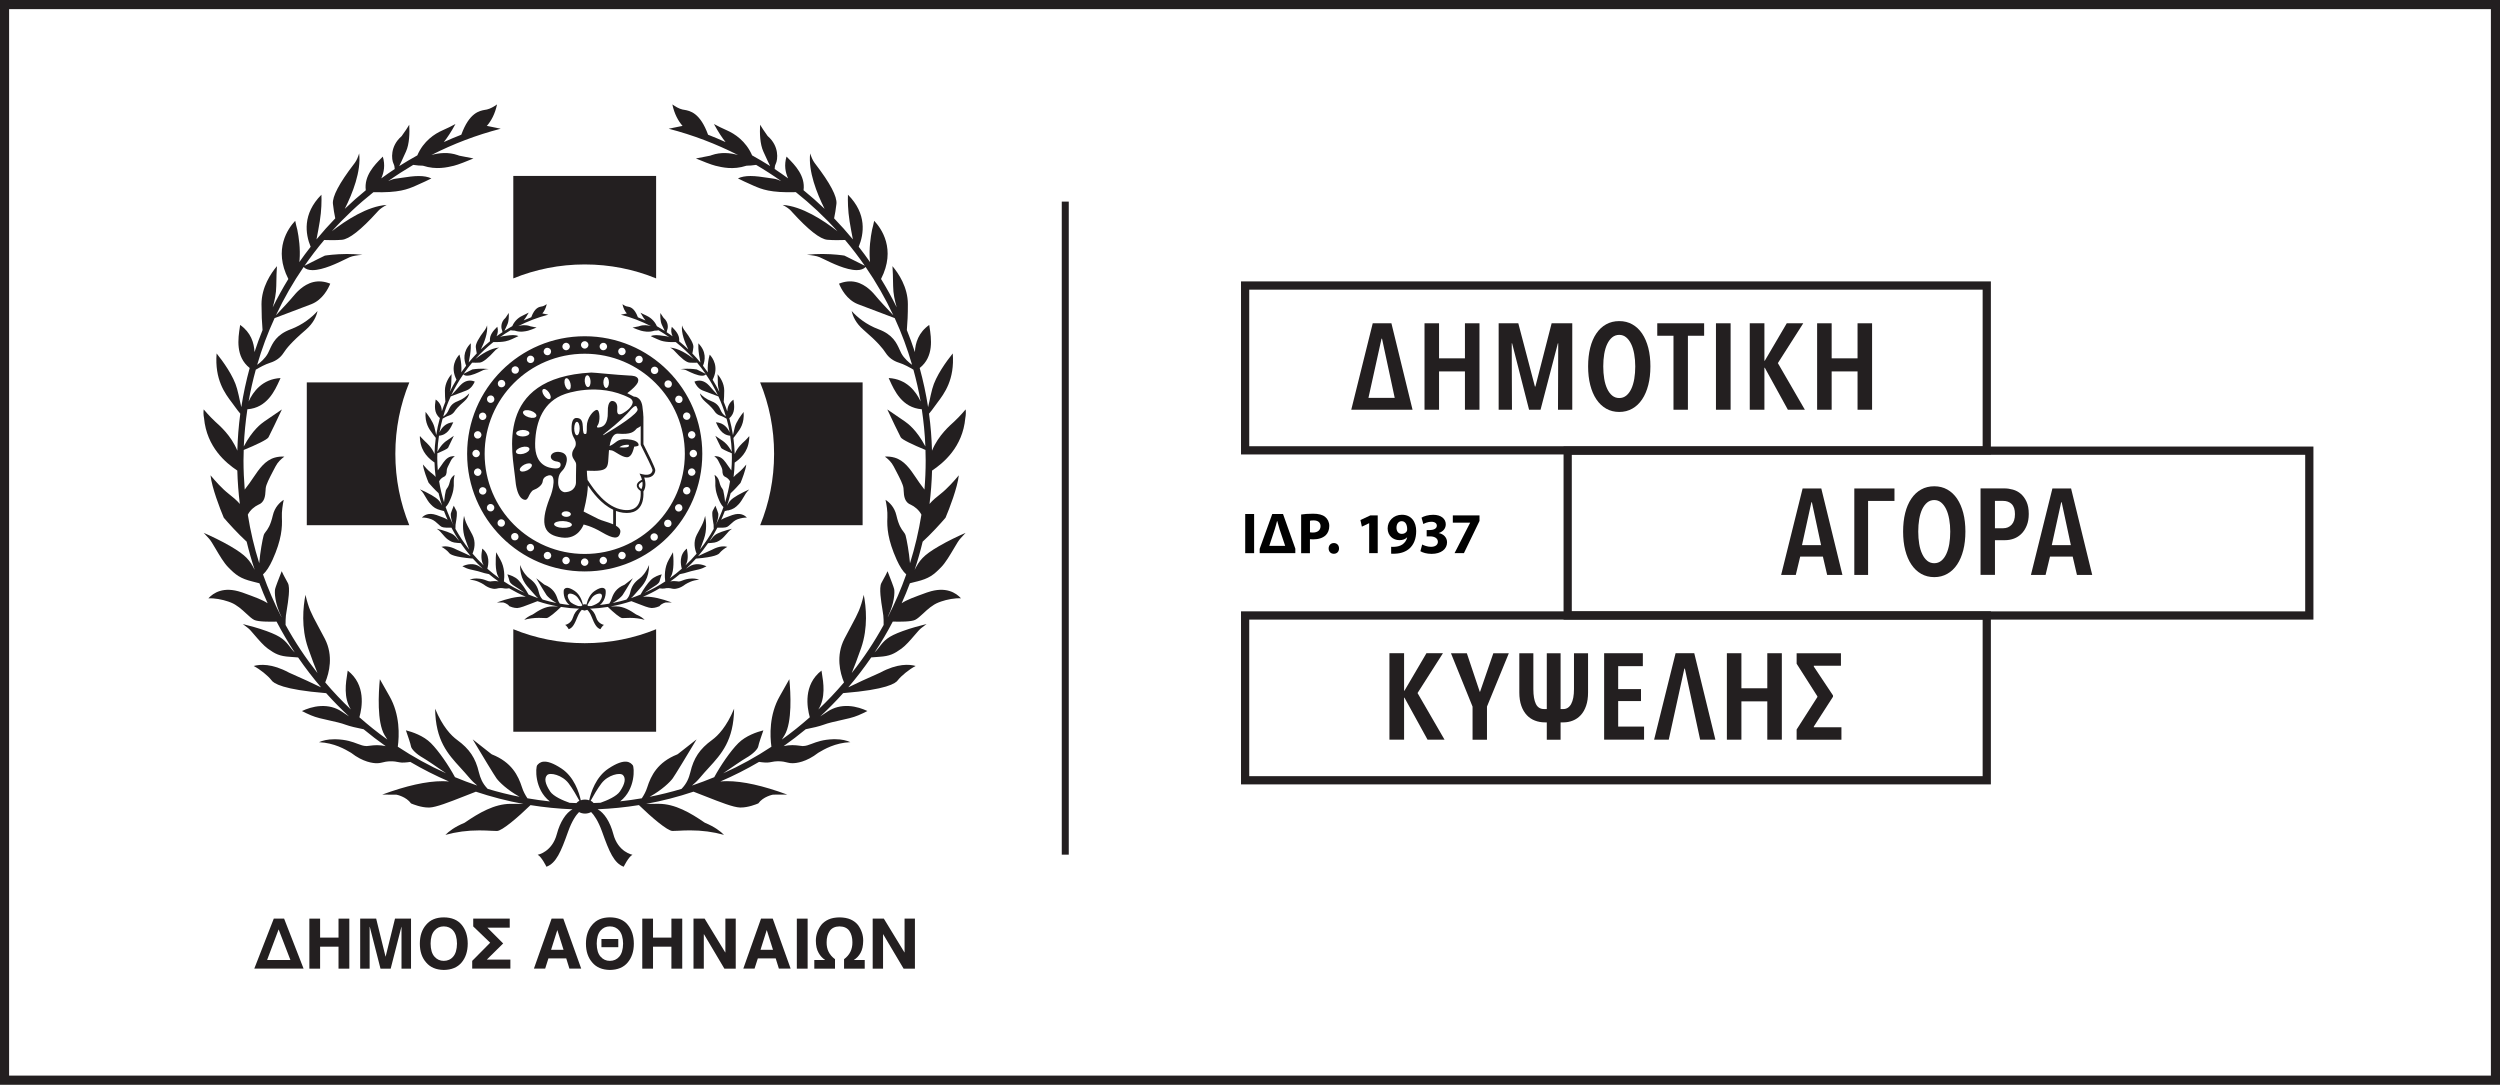 <?xml version="1.0" encoding="UTF-8"?><svg id="Layer_1" xmlns="http://www.w3.org/2000/svg" viewBox="0 0 856.52 371.62"><rect x="0" y="0" width="856.52" height="371.62" fill="#808080" stroke="none"/><defs><style>.cls-1{fill:#010101;}.cls-2{fill:#fff;}.cls-3{fill:#231f20;}</style></defs><rect class="cls-2" x="1.56" y="1.56" width="853.4" height="368.5"/><path class="cls-3" d="m856.52,371.62H0V0h856.52v371.62ZM3.12,368.5h850.28V3.12H3.12v365.38Z"/><path class="cls-3" d="m93.8,314.73h3.54l6.67,17.13h-16.89l6.68-17.13Zm-2.29,14.18h7.99l-4.04-10.49-3.95,10.49Z"/><polygon class="cls-3" points="105.99 314.73 109.67 314.73 109.67 321.23 115.98 321.23 115.98 314.73 119.68 314.73 119.68 331.87 115.98 331.87 115.98 324.34 109.67 324.34 109.67 331.87 105.99 331.87 105.99 314.73"/><polygon class="cls-3" points="123.4 314.73 128.88 314.73 132.09 327.75 132.12 327.75 135.33 314.73 140.82 314.73 140.82 331.87 137.56 331.87 137.56 317.55 137.52 317.55 133.85 331.87 130.36 331.87 126.7 317.55 126.64 317.55 126.64 331.87 123.4 331.87 123.4 314.73"/><path class="cls-3" d="m143.84,323.3c0-2.67.72-4.83,2.17-6.48,1.39-1.67,3.4-2.51,6.04-2.52,2.68.02,4.71.85,6.1,2.52,1.38,1.65,2.09,3.81,2.1,6.48-.01,2.66-.72,4.81-2.1,6.46-1.39,1.66-3.43,2.52-6.1,2.55-2.64-.04-4.64-.89-6.04-2.55-1.46-1.65-2.17-3.81-2.17-6.46m3.69,0c.02,2.01.46,3.49,1.32,4.45.84.97,1.9,1.45,3.19,1.45s2.42-.48,3.22-1.45c.84-.96,1.28-2.44,1.31-4.45-.03-2.01-.47-3.5-1.31-4.47-.8-.96-1.9-1.44-3.22-1.44s-2.35.48-3.19,1.44c-.87.97-1.31,2.46-1.32,4.47"/><polygon class="cls-3" points="161.78 329.2 167.94 322.98 162.13 317.4 162.13 314.73 174.64 314.73 174.64 317.83 166.99 317.83 172.39 323.23 166.78 328.77 174.86 328.77 174.86 331.86 161.78 331.86 161.78 329.2"/><path class="cls-3" d="m188.97,314.73h4.03l6.13,17.13h-4.04l-1.09-3.5h-6.11l-1.11,3.5h-3.86l6.06-17.13Zm1.99,3.97h-.04l-2.11,6.7h4.26l-2.11-6.7Z"/><path class="cls-3" d="m200.75,323.3c0-2.67.72-4.83,2.17-6.48,1.39-1.67,3.39-2.51,6.04-2.53,2.67.02,4.71.86,6.09,2.53,1.39,1.65,2.1,3.81,2.11,6.48,0,2.66-.72,4.81-2.11,6.46-1.38,1.66-3.42,2.52-6.09,2.55-2.65-.04-4.65-.89-6.04-2.55-1.45-1.65-2.17-3.81-2.17-6.46m3.69,0c.02,2.01.46,3.49,1.32,4.45.84.97,1.9,1.45,3.19,1.45s2.4-.48,3.22-1.45c.84-.96,1.27-2.44,1.31-4.45-.04-2.01-.47-3.49-1.31-4.47-.82-.96-1.9-1.44-3.22-1.44s-2.35.48-3.19,1.44c-.87.97-1.3,2.46-1.32,4.47m1.62-1.6h5.77v2.82h-5.77v-2.82Z"/><polygon class="cls-3" points="220.05 314.73 223.73 314.73 223.73 321.23 230.03 321.23 230.03 314.73 233.74 314.73 233.74 331.87 230.03 331.87 230.03 324.34 223.73 324.34 223.73 331.87 220.05 331.87 220.05 314.73"/><polygon class="cls-3" points="237.6 314.73 241.41 314.73 248.47 326.31 248.52 326.31 248.52 314.73 252.07 314.73 252.07 331.87 248.18 331.87 241.19 320.08 241.13 320.08 241.13 331.87 237.6 331.87 237.6 314.73"/><path class="cls-3" d="m260.73,314.73h4.02l6.13,17.13h-4.03l-1.09-3.5h-6.12l-1.13,3.5h-3.85l6.07-17.13Zm1.99,3.97h-.05l-2.11,6.7h4.27l-2.11-6.7Z"/><rect class="cls-3" x="273" y="314.73" width="3.7" height="17.14"/><path class="cls-3" d="m278.98,328.91h3.69v-.05c-.89-.56-1.63-1.36-2.21-2.4-.61-1.06-.93-2.44-.94-4.15,0-1.96.61-3.76,1.84-5.42.65-.79,1.49-1.42,2.52-1.88,1.01-.46,2.27-.69,3.75-.71,1.48.02,2.76.25,3.8.71,1.04.47,1.87,1.1,2.5,1.88,1.22,1.65,1.82,3.46,1.81,5.42-.02,1.72-.32,3.1-.91,4.15-.58,1.05-1.34,1.84-2.26,2.4v.05h3.69v2.96h-7.08v-3.25c1.94-1.43,2.89-3.36,2.86-5.78,0-1.58-.34-2.87-1.02-3.88-.71-1.02-1.84-1.54-3.38-1.57-1.53.02-2.65.54-3.37,1.57-.7,1-1.06,2.29-1.06,3.88-.05,2.42.91,4.35,2.87,5.78v3.25h-7.09v-2.96Z"/><polygon class="cls-3" points="298.99 314.73 302.81 314.73 309.87 326.31 309.91 326.31 309.91 314.73 313.46 314.73 313.46 331.87 309.58 331.87 302.59 320.08 302.54 320.08 302.54 331.87 298.99 331.87 298.99 314.73"/><path class="cls-3" d="m314.05,199.25c4.26-1.04,5.84-2.29,8.39-4.92,1.48-1.5,3.03-4.16,4.3-6.29.99-1.69,1.76-3.02,2.4-3.65.43-.44,1.05-1.13,1.68-1.83-2.49,1.09-5.97,2.72-9.14,4.57-5.49,3.18-6.66,4.88-8.32,8.11,1.05-3.17,1.97-6.38,2.75-9.66,2.98-2.72,6.26-6.35,7.83-8.19,1.32-3.08,4.11-10.36,4.56-14.55-1.51,1.81-3.92,4.55-6.22,6.35-1.4,1.1-2.72,2.15-3.82,3.47.47-3.76.76-7.57.87-11.43,3.86-2.59,10.47-7.99,11.39-17.99.22-1.1.22-2.12.12-2.98,0,0-1.9,2.3-3.93,4.18-1.44,1.33-5.38,4.61-7.6,9.96-.12-4.29-.45-8.51-1.02-12.67.66-.78,1.27-1.55,1.73-2.23.32-.46.69-.96,1.1-1.5,2.42-3.2,6-7.92,5.3-16.91-2.04,2.54-5.87,7.72-7.02,12.15-.41,1.53-.7,2.91-.96,4.16-.16.73-.31,1.42-.47,2.09-.71-4.56-1.67-9.03-2.88-13.41,4.93-3.89,3.98-10.13,3.38-14.03l-.11-.73c-3.65,2.56-4.78,6.14-4.91,9.31-.83-2.56-1.76-5.07-2.76-7.55.22-2.49.37-5.48.35-8.87,0-5.82-3.21-10.57-5.28-13.03.1,1.48.2,3.68.23,6.81.02,2.55.56,5.06,1.23,7.31-1.64-3.34-3.44-6.58-5.37-9.73,5.22-10.2.09-17.34-2.35-19.93-.24,1.18-.49,2.18-.72,3.05-.52,2.59-1.07,6.51-.77,10.42l.07.68c-1.24-1.79-2.54-3.54-3.88-5.25,1.8-4.36,2.87-11.25-3.69-17.84-.07,2-.04,5.32.56,9.1.33,2.02.73,4.19,1.13,6.21-2.05-2.49-4.19-4.89-6.43-7.21.31-1.5.62-3.25.8-4.98.26-2.48-2.16-7.07-7.19-13.62l-.32-.43c-.62-.82-1.12-2.03-1.49-3.22-.71,6.12,2.26,13.64,4.94,18.99-2.32-2.22-4.72-4.35-7.21-6.37.67-4.96-3.01-8.68-5.36-11.05l-.47-.48c-.87,2.87-.42,5.38.54,7.47-1.51-1.1-3.06-2.18-4.61-3.21,0-.64.11-1.26.37-1.76.77-1.55,1.18-6.07-2.66-9.44l-.16-.17-.24-.35c-.97-1.34-1.72-2.49-2.29-3.46-.16,2.79-.08,6.59,1.12,9.21l.64,1.39c.51,1.13,1.09,2.4,1.68,3.57-2.02-1.29-4.09-2.49-6.18-3.66-2.16-4.98-6.03-7.42-8.6-8.56-1.69-.73-3.25-1.53-4.48-2.19,1.5,2.76,2.82,4.75,3.98,6.19-1.96-.88-3.96-1.73-5.99-2.52-2.75-7.58-6.22-8.19-8.18-8.53l-.58-.1c-1.15-.25-2.46-1.02-3.48-1.75.7,3.29,2.01,5.66,3.53,7.41l-.1-.04-4.69.96c8.31,2.15,16.26,5.19,23.76,9.01-2.72-.77-5.9-1.05-9.04.04l-.5.18c-1.87.39-3.59.73-4.89.96,2.11.88,5.22,2.14,6.72,2.5,2.26.55,6.04,1.47,10.54,0l.2-.03c.59,0,2.05-.07,3.17-.27,2.94,1.73,5.81,3.58,8.59,5.55-.96-.45-1.83-.74-2.54-.83-.73-.09-1.51-.21-2.3-.33-1.88-.28-3.81-.58-5.67-.58-1.72,0-3.15.26-4.31.82,1.17.59,2.94,1.45,4.72,2.21l.62.28c2.8,1.22,5.74,2.48,14.5,2.22,5.11,4.07,9.88,8.54,14.25,13.39-4.77-3.74-12.2-8.6-18.79-9.02,1.1.57,2.21,1.27,2.9,2.04l.35.4c5.55,6.11,9.63,9.32,12.12,9.51,2.12.17,4.34.14,6.04.07,2.39,2.83,4.64,5.78,6.76,8.83-3.72-1.89-6.41-3.2-6.99-3.48-.61-.1-3.6-.54-7.51-.56-1.88,0-3.67.09-5.37.28,1.77.14,3.38.39,4.33.8.36.15.87.4,1.52.71,2.67,1.3,7.62,3.73,11.24,3.74,1.38,0,2.38-.37,3.06-1.08,3.6,5.22,6.77,10.76,9.48,16.55-2.26-2.4-4.92-5.26-5.95-6.53-.81-.99-3.29-4.02-6.87-4.86-1.86-.43-3.79-.24-5.78.56.67,1.63,2.61,5.53,6.48,7.03,3.58,1.39,8.93,3.41,12.6,4.77,2.36,5.14,4.35,10.49,5.95,16.01-1-.73-2.75-2.18-3.69-3.96-.19-.39-.38-.81-.59-1.25-1.04-2.3-2.35-5.17-7.22-6.98-4.14-1.54-7.33-4.15-9.19-6.25.39,1.79,1.39,4.16,4.03,6.43,4.94,4.25,6.64,6.41,7.64,7.95,1.05,1.6,2.57,2.72,4.55,3.34,1.74.54,3.68,1.62,4.93,2.38.98,3.56,1.81,7.19,2.47,10.88-1.56-3.36-4.73-7.67-10.95-8.02l.31.68c1.64,3.64,4.3,9.52,11.04,10.02.63,4.18,1.05,8.42,1.23,12.74-3.01-5.7-6-7.83-7.02-8.56-1.32-.93-4.07-2.82-6.03-4.12,1.41,3.05,3.84,8.09,4.61,9.56.42.77,4.17,2.56,8.47,4.32.03,1.22.07,2.43.07,3.65,0,3.35-.14,6.65-.42,9.93l-.39-.54c-.91-1.13-1.71-2.33-2.49-3.49-2.08-3.08-4.05-5.99-7.43-6.94-1-.28-2.07-.4-3.26-.33,1.08.78,2.28,1.89,3.03,3.37.28.55.58,1.11.86,1.65,1.27,2.43,2.37,4.54,2.5,5.82l.05.73c.09,2.06.35,4.13,2.52,4.95,1.15.54,2.73,1.72,3.57,3.38-.92,5.69-2.22,11.24-3.91,16.63-.33-3.83-1.13-8.14-1.5-9.48-.16-.56-.41-.87-.75-1.33-.68-.88-1.61-2.09-2.41-5.58-.65-2.84-2.41-4.47-3.72-5.33.34,1.62.74,4,.63,5.99-.17,3.5.11,7.68,3.18,14.53,1.07,2.37,2.16,4.04,3.28,5.04-1.78,5.06-3.9,9.95-6.33,14.67l.11-.35c2.14-4.4,2.33-8.16,2.08-9.31-.13-.62-1.21-3.44-2.26-6.11-.35.83-.83,1.71-1.34,2.61-.27.5-.55.99-.8,1.49-.82,1.6-.07,6.23.38,9,.14.87.26,1.59.31,2.09.1.85.12,2.05.11,3.22-3.18,5.81-6.84,11.32-10.94,16.48.89-2.14,1.97-4.96,3.23-8.58,2.42-6.97,1.71-14.08.9-18.22-1.1,4.69-1.98,6.34-4.18,10.44-.68,1.24-1.47,2.73-2.44,4.6-3.01,5.85-1.51,11.69-.15,14.97-2.76,3.25-5.69,6.35-8.79,9.28,2.56-4.07,1.76-9.15,1.2-12.55l-.13-.78c-6.28,4.87-4.95,12.61-4,15.99-3.06,2.7-6.24,5.26-9.57,7.64.3-.46.61-.96.95-1.54,2.63-4.45,2.07-14.38,1.61-19.15l-3.26,5.78c-3.69,6.41-3.4,13.61-2.88,17.37-5.23,3.46-10.75,6.51-16.53,9.1,3.15-2.19,6.56-4.52,7.82-5.24,2.44-1.37,4.05-3.09,4.2-3.97.16-.92,1.12-3.72,1.75-5.51-2.13.54-6.02,1.82-8.58,4.39-2.75,2.74-6.12,7.74-8.25,11.66-2.51,1.04-5.04,1.99-7.62,2.87.93-.76,1.89-1.67,2.85-2.83.94-1.13,1.91-2.2,2.86-3.23,4.4-4.8,8.57-9.38,8.72-20.28-2.56,6.17-5.51,9.23-7.55,10.71-4.23,3.08-6.31,6.19-7.46,11.11-.49,1.91-1.15,3.73-3,5.65-3.58,1.08-7.23,1.98-10.94,2.72,4.31-2.39,7.03-5.11,7.9-6.3.75-1.02,4.88-7.86,8.19-13.38l-6.41,5.03-.22.13c-6.73,2.68-8.99,7.22-10.29,11.32-.42,1.34-1.11,2.6-1.85,3.71-2.44.42-4.91.77-7.41,1.04,5.38-4.18,4.84-11.71,4.32-12.36-.74-.9-2.48-2.77-8.38,1.17-4.27,2.84-5.95,8.1-6.56,10.83-.44-.16-.92-.24-1.44-.24s-.99.08-1.43.24c-.61-2.73-2.29-7.99-6.55-10.83-5.92-3.95-7.65-2.07-8.39-1.17-.54.65-1.06,8.22,4.35,12.4-2.59-.28-5.14-.64-7.69-1.08-.74-1.1-1.42-2.36-1.85-3.71-1.31-4.09-3.55-8.64-10.3-11.32l-.21-.13-6.4-5.03c3.3,5.52,7.43,12.36,8.18,13.38.87,1.19,3.59,3.91,7.9,6.3-3.71-.73-7.36-1.64-10.94-2.72-1.87-1.92-2.51-3.74-3.01-5.65-1.14-4.92-3.23-8.03-7.45-11.11-2.04-1.48-5-4.54-7.55-10.71.14,10.9,4.32,15.48,8.72,20.28.94,1.04,1.92,2.11,2.86,3.23.96,1.16,1.92,2.07,2.86,2.83-2.59-.88-5.13-1.83-7.64-2.88-2.11-3.91-5.5-8.91-8.24-11.66-2.56-2.57-6.45-3.85-8.57-4.39.63,1.79,1.59,4.58,1.74,5.51.14.88,1.75,2.6,4.19,3.97,1.27.72,4.67,3.06,7.82,5.24-5.77-2.59-11.29-5.64-16.53-9.1.52-3.76.81-10.95-2.87-17.36l-3.28-5.78c-.45,4.77-1.02,14.7,1.61,19.15.35.57.66,1.07.97,1.54-3.33-2.37-6.52-4.93-9.59-7.64.97-3.38,2.29-11.12-4-15.99l-.11.78c-.55,3.4-1.38,8.49,1.2,12.55-3.1-2.93-6.02-6.02-8.79-9.28,1.36-3.28,2.87-9.12-.14-14.97-.98-1.87-1.76-3.36-2.45-4.6-2.2-4.1-3.09-5.75-4.18-10.44-.81,4.14-1.53,11.25.89,18.22,1.27,3.63,2.34,6.44,3.23,8.58-4.08-5.16-7.75-10.67-10.94-16.48,0-1.17.02-2.37.12-3.22.05-.49.17-1.22.32-2.09.45-2.78,1.2-7.41.37-9-.24-.5-.52-.99-.8-1.49-.49-.9-.98-1.78-1.33-2.61-1.06,2.67-2.13,5.49-2.26,6.11-.25,1.15-.07,4.91,2.08,9.31l.11.36c-2.42-4.72-4.55-9.62-6.34-14.67,1.13-1.01,2.22-2.68,3.29-5.05,3.08-6.84,3.35-11.03,3.18-14.53-.1-2,.3-4.37.63-5.99-1.31.86-3.07,2.49-3.73,5.33-.81,3.49-1.73,4.7-2.41,5.58-.35.46-.59.77-.75,1.33-.38,1.34-1.18,5.66-1.5,9.48-1.7-5.38-3.01-10.93-3.91-16.62.83-1.67,2.4-2.84,3.55-3.38,2.16-.82,2.43-2.89,2.53-4.95l.05-.73c.13-1.29,1.23-3.39,2.49-5.82.29-.54.58-1.1.87-1.65.75-1.48,1.95-2.59,3.03-3.37-1.19-.07-2.26.05-3.26.33-3.38.96-5.34,3.86-7.43,6.94-.78,1.16-1.59,2.36-2.5,3.49l-.39.54c-.26-3.28-.42-6.58-.42-9.93,0-1.22.04-2.44.08-3.65,4.3-1.75,8.04-3.55,8.47-4.32.77-1.47,3.19-6.51,4.61-9.56-1.95,1.3-4.72,3.19-6.03,4.12-1.03.73-4.02,2.86-7.03,8.56.18-4.31.61-8.56,1.23-12.74,6.74-.49,9.41-6.37,11.05-10.02l.31-.68c-6.23.35-9.4,4.67-10.94,8.04.64-3.7,1.48-7.34,2.46-10.9,1.27-.76,3.2-1.84,4.94-2.38,1.98-.62,3.51-1.74,4.55-3.34,1-1.54,2.69-3.7,7.64-7.95,2.63-2.27,3.64-4.64,4.02-6.43-1.86,2.1-5.05,4.71-9.18,6.25-4.87,1.81-6.17,4.68-7.22,6.98-.21.44-.4.86-.59,1.25-.94,1.79-2.69,3.23-3.69,3.96,1.6-5.51,3.6-10.87,5.97-16.01,3.66-1.36,9-3.38,12.58-4.77,3.89-1.5,5.83-5.4,6.49-7.03-1.99-.8-3.93-.99-5.77-.56-3.6.85-6.06,3.87-6.89,4.86-1.03,1.27-3.69,4.13-5.95,6.53,2.72-5.79,5.9-11.32,9.49-16.55.68.72,1.68,1.09,3.06,1.08,3.62-.01,8.59-2.44,11.25-3.74.64-.31,1.15-.56,1.51-.71.96-.41,2.55-.66,4.35-.8-1.71-.19-3.5-.28-5.37-.28-3.92.02-6.9.46-7.52.56-.57.28-3.27,1.59-6.98,3.48,2.12-3.05,4.35-6,6.75-8.83,1.71.07,3.92.1,6.04-.07,2.49-.19,6.58-3.4,12.11-9.51l.36-.4c.69-.77,1.8-1.47,2.9-2.04-6.58.42-14,5.29-18.79,9.02,4.37-4.85,9.14-9.33,14.25-13.39,8.76.26,11.71-1,14.5-2.22l.62-.28c1.78-.76,3.57-1.63,4.73-2.21-1.16-.56-2.58-.82-4.32-.82-1.85,0-3.78.3-5.65.58-.8.12-1.57.24-2.31.33-.72.09-1.58.39-2.52.82,2.77-1.96,5.64-3.81,8.58-5.55,1.13.2,2.58.27,3.17.27l.22.03c4.49,1.46,8.28.54,10.53,0,1.5-.36,4.61-1.62,6.72-2.5-1.3-.24-3.03-.57-4.89-.96l-.5-.18c-3.12-1.09-6.3-.81-9.03-.04,7.5-3.82,15.45-6.86,23.76-9.01l-4.67-.96-.13.04c1.54-1.74,2.83-4.12,3.54-7.41-1.03.73-2.34,1.5-3.49,1.75l-.58.1c-1.95.34-5.42.94-8.18,8.53-2.02.78-4.01,1.63-5.99,2.52,1.17-1.45,2.49-3.43,3.99-6.19-1.23.67-2.79,1.46-4.47,2.19-2.59,1.14-6.46,3.58-8.6,8.56-2.09,1.17-4.17,2.37-6.2,3.67.59-1.17,1.17-2.44,1.67-3.57l.64-1.39c1.2-2.62,1.28-6.42,1.13-9.21-.56.98-1.34,2.13-2.3,3.46l-.23.35-.15.17c-3.87,3.37-3.46,7.9-2.68,9.44.25.5.36,1.12.38,1.76-1.57,1.03-3.1,2.1-4.61,3.21.95-2.08,1.39-4.6.53-7.47l-.47.48c-2.35,2.37-6.01,6.09-5.36,11.05-2.48,2.02-4.89,4.15-7.2,6.37,2.69-5.35,5.65-12.87,4.93-18.99-.37,1.18-.85,2.4-1.48,3.22l-.32.43c-5.03,6.56-7.44,11.14-7.19,13.62.17,1.72.49,3.48.8,4.98-2.24,2.31-4.38,4.72-6.43,7.21.4-2.02.8-4.18,1.13-6.21.61-3.77.64-7.09.56-9.1-6.55,6.58-5.5,13.47-3.69,17.84-1.34,1.71-2.64,3.46-3.89,5.25l.09-.68c.31-3.91-.24-7.83-.77-10.42-.23-.87-.49-1.87-.72-3.05-2.44,2.59-7.57,9.73-2.35,19.93-1.93,3.15-3.72,6.39-5.36,9.72.67-2.26,1.2-4.77,1.22-7.31.03-3.13.14-5.34.23-6.81-2.07,2.46-5.28,7.21-5.29,13.03,0,3.39.14,6.37.36,8.87-1,2.48-1.93,4.99-2.76,7.55-.13-3.18-1.26-6.75-4.92-9.31l-.1.73c-.6,3.9-1.55,10.13,3.37,14.03-1.2,4.38-2.17,8.84-2.87,13.41-.15-.67-.31-1.36-.47-2.09-.26-1.25-.56-2.63-.97-4.16-1.15-4.42-4.98-9.61-7.02-12.15-.71,8.99,2.87,13.71,5.29,16.91.41.54.79,1.03,1.1,1.5.47.68,1.08,1.44,1.72,2.23-.55,4.15-.9,8.38-1.01,12.66-2.22-5.35-6.16-8.63-7.59-9.95-2.04-1.89-3.94-4.18-3.94-4.18-.1.85-.11,1.88.12,2.98.92,10,7.53,15.4,11.4,17.98.11,3.86.4,7.67.87,11.44-1.11-1.32-2.43-2.36-3.82-3.47-2.31-1.8-4.72-4.54-6.23-6.35.45,4.18,3.24,11.47,4.55,14.55,1.57,1.84,4.86,5.47,7.83,8.19.79,3.27,1.7,6.49,2.75,9.65-1.67-3.22-2.84-4.91-8.32-8.1-3.17-1.85-6.65-3.48-9.14-4.57.63.7,1.25,1.39,1.69,1.83.63.63,1.41,1.96,2.4,3.65,1.26,2.13,2.81,4.79,4.29,6.29,2.56,2.63,4.13,3.88,8.4,4.92.7.16,1.48.37,2.3.59.87,2.32,1.81,4.61,2.82,6.85-1.66-1.14-4.24-2.09-8.66-3.69l-.29-.09c-6.17-2.12-9.67.24-11.36,2.09,2.11-.12,4.73.38,6.8,1.09l.92.34c2.06.82,3.76,2.39,5.25,3.77.99.92,1.93,1.79,2.72,2.18,1.34.66,5.24.66,7.68.59,1.9,3.64,3.98,7.18,6.24,10.59-.52-.5-.98-1.05-1.39-1.58-1.98-2.62-3.08-3.87-8.25-5.76-2.88-1.05-5.97-1.87-8.17-2.41.61.48,1.23.96,1.64,1.25.61.42,1.45,1.41,2.49,2.64,1.35,1.57,3.03,3.52,4.46,4.54,2.48,1.78,3.96,2.58,7.62,2.8.82.04,1.76.12,2.74.21,2.44,3.55,5.07,6.98,7.86,10.25-2.75-1.34-6.54-3.11-10.96-5.04-5.91-3.2-10-2.89-12.14-2.28,2.18,1.07,5,3.43,6.04,4.79.75,1.2,4.11,3.32,18.54,4.49l.26.02c2.49,2.78,5.1,5.44,7.85,7.98-.8-.54-1.61-1.09-2.54-1.69-2.11-1.39-4.52-2-7.16-1.87-2.62.13-4.93,1-6.44,1.71.77.41,1.8.92,3.09,1.46,1.78.77,4.07,1.27,6.28,1.75,1.99.44,4.02.88,5.72,1.52,1.32.49,3.66,1.04,6.04,1.51,2.44,2.03,4.97,3.95,7.56,5.78-1.02-.22-2.01-.33-2.98-.33s-1.78.11-2.42.19c-.38.06-.73.1-1,.11h-.21c-.99,0-1.92-.35-3.01-.76-1.71-.65-3.83-1.46-7.49-1.56h-.51c-2.35,0-4.05.46-5.23,1,5.24.24,8.95,2.43,11,3.64,4.14,3.23,7.55,3.57,8.84,3.57.56,0,1.07-.07,1.46-.17,2.16-.61,4.13-.65,6.38-.13.77.17,2.23.06,3.61-.15,4.26,2.5,8.69,4.74,13.26,6.71-.69-.06-1.43-.11-2.26-.11-5.43,0-12.37,1.55-20.64,4.6l4.86.02c.14.02,3.37.67,5.03,3,.76.32,3.46,1.41,6.01,1.41h.28c2.28-.08,6.65-1.79,11.71-3.78,1.36-.54,2.78-1.1,4.22-1.65,5.28,1.76,10.71,3.18,16.27,4.19-1.18,0-2.54,0-4.12-.03h-.22c-5.59,0-10.87,3.1-15.74,6.44l-.17.09c-3.26,1.35-5.29,2.91-6.47,4.11,3.7-1.03,7.53-1.54,11.64-1.54,1.53,0,2.91.07,4.01.13.79.04,1.46.07,2.02.07,1.72,0,7.21-4.7,11.49-8.86,4.7.76,9.52,1.24,14.38,1.43-2.22,1.2-4.26,4.35-5.34,8.43-1.63,6.27-6.58,7.15-6.58,7.15,1.33.64,3,4.1,3,4.1,3.32-1.22,4.96-5.1,7.41-12,1.34-3.76,2.75-5.72,3.76-6.73.56.32,1.28.52,2.06.52s1.5-.21,2.08-.53c1,1.01,2.41,2.98,3.76,6.74,2.45,6.89,4.08,10.77,7.4,12,0,0,1.68-3.46,3.01-4.1,0,0-4.96-.88-6.58-7.15-1.07-4.1-3.13-7.26-5.36-8.44,4.78-.2,9.51-.68,14.15-1.43,4.28,4.16,9.78,8.86,11.5,8.86.55,0,1.23-.03,2.01-.07,1.1-.06,2.47-.13,4-.13,4.1,0,7.93.51,11.64,1.54-1.19-1.2-3.21-2.76-6.47-4.11l-.17-.09c-4.86-3.35-10.15-6.44-15.73-6.44h-.24c-1.56.02-2.93.03-4.12.03,5.57-1.01,11-2.42,16.27-4.19,1.45.55,2.87,1.11,4.23,1.65,5.05,1.99,9.41,3.7,11.69,3.78h.3c2.53,0,5.23-1.09,5.99-1.41,1.66-2.33,4.89-2.98,5.03-3l4.87-.02c-8.28-3.06-15.2-4.6-20.64-4.6-.84,0-1.57.05-2.27.11,4.58-1.97,9-4.21,13.26-6.71,1.37.21,2.84.32,3.62.15,2.24-.52,4.21-.48,6.37.13.38.11.9.17,1.46.17,1.28,0,4.7-.35,8.84-3.57,2.05-1.22,5.76-3.41,10.99-3.64-1.17-.54-2.86-1.01-5.23-1.01h-.5c-3.65.11-5.77.92-7.48,1.57-1.08.41-2.02.77-3,.77h-.22c-.29-.02-.63-.06-1.01-.12-.65-.08-1.44-.19-2.42-.19s-1.98.11-2.99.33c2.59-1.83,5.12-3.75,7.57-5.78,2.4-.47,4.71-1.02,6.03-1.51,1.7-.64,3.75-1.08,5.71-1.52,2.22-.48,4.51-.98,6.3-1.75,1.29-.54,2.32-1.05,3.09-1.46-1.52-.71-3.83-1.58-6.45-1.71-2.64-.13-5.05.49-7.17,1.87-.92.6-1.75,1.15-2.54,1.69,2.73-2.54,5.36-5.2,7.85-7.98l.25-.02c14.45-1.17,17.8-3.28,18.55-4.49,1.05-1.35,3.87-3.71,6.04-4.79-2.14-.61-6.23-.92-12.15,2.28-4.42,1.93-8.19,3.7-10.94,5.04,2.79-3.27,5.42-6.7,7.86-10.25.98-.1,1.91-.17,2.74-.21,3.65-.22,5.14-1.03,7.62-2.8,1.43-1.03,3.11-2.97,4.45-4.54,1.06-1.24,1.89-2.22,2.51-2.64.42-.29,1.03-.77,1.65-1.25-2.21.54-5.29,1.36-8.17,2.41-5.2,1.89-6.28,3.13-8.26,5.76-.42.54-.88,1.08-1.39,1.58,2.26-3.4,4.34-6.94,6.24-10.59,2.43.08,6.33.08,7.67-.59.81-.4,1.74-1.26,2.74-2.18,1.48-1.39,3.18-2.95,5.24-3.77l.91-.34c2.08-.71,4.7-1.21,6.81-1.09-1.67-1.84-5.19-4.2-11.36-2.09l-.3.09c-4.42,1.6-7,2.54-8.67,3.69,1.03-2.24,1.95-4.54,2.82-6.85.82-.21,1.6-.42,2.32-.59m-107.97,69.13c2.17-2.86,6.39-3.83,7.36-2.8.98,1.03.79,2.84-1.03,5.55-1.14,1.72-4.41,3.11-6.67,3.91-.8.03-1.58.07-2.38.09-.25-.31-.58-.59-.99-.79.87-1.61,2.34-4.15,3.71-5.97m-17.62,2.76c-1.8-2.72-2-4.52-1.03-5.55.97-1.04,5.2-.06,7.37,2.8,1.37,1.81,2.82,4.36,3.7,5.97-.42.21-.75.48-1.01.8-.77-.02-1.55-.05-2.33-.08-2.26-.8-5.56-2.2-6.71-3.93"/><path class="cls-3" d="m140.23,131.02c-3.09,7.55-4.78,15.81-4.78,24.46s1.69,16.91,4.77,24.46h-35.11v-48.92h35.12Z"/><path class="cls-3" d="m175.86,60.27h48.93v35.11c-7.55-3.09-15.81-4.78-24.46-4.78s-16.92,1.7-24.47,4.78v-35.11Z"/><path class="cls-3" d="m200.33,220.36c8.65,0,16.91-1.69,24.46-4.78v35.12h-48.93v-35.12c7.55,3.08,15.81,4.78,24.47,4.78Z"/><path class="cls-3" d="m295.54,131.02v48.92h-35.1c3.08-7.55,4.77-15.8,4.77-24.46s-1.69-16.91-4.78-24.46h35.11Z"/><path class="cls-3" d="m200.33,115.2c-22.25,0-40.29,18.03-40.29,40.29s18.04,40.29,40.29,40.29,40.28-18.04,40.28-40.29-18.03-40.29-40.28-40.29Zm37.91,33.57c.13.7-.35,1.37-1.03,1.48-.7.12-1.35-.35-1.48-1.04-.13-.69.34-1.35,1.04-1.48.7-.13,1.35.34,1.47,1.03Zm-3.41-7.39c.66-.25,1.39.09,1.65.75.23.67-.1,1.4-.76,1.64-.66.25-1.4-.09-1.64-.76-.24-.66.1-1.39.76-1.63Zm-.2,14.11c0,18.95-15.36,34.3-34.3,34.3s-34.29-15.35-34.29-34.3,15.34-34.3,34.29-34.3,34.3,15.35,34.3,34.3Zm-2.69-19.77c.61-.35,1.4-.15,1.76.47.34.61.14,1.39-.47,1.74s-1.39.14-1.74-.47c-.35-.61-.15-1.39.46-1.74Zm-3.83-5.12c.53-.45,1.36-.38,1.8.16.45.54.38,1.36-.17,1.8-.54.45-1.35.38-1.8-.17-.45-.54-.38-1.35.16-1.79Zm-4.82-4.53c.46-.54,1.25-.61,1.8-.16.54.45.61,1.26.15,1.8-.43.54-1.26.61-1.79.16-.55-.45-.61-1.26-.16-1.8Zm-5.45-3.55c.35-.61,1.13-.82,1.74-.47.61.35.82,1.14.47,1.75-.35.61-1.13.82-1.75.47-.61-.35-.82-1.13-.46-1.74Zm-5.97-2.54c.24-.66.98-1,1.65-.77.66.25,1,.99.75,1.65-.23.66-.97,1.01-1.62.77-.67-.25-1.01-.99-.77-1.65Zm-4.94-2.52c.69.12,1.16.78,1.04,1.48-.12.69-.78,1.16-1.48,1.04-.7-.12-1.16-.78-1.03-1.48.11-.7.78-1.15,1.47-1.04Zm-6.6-.57c.7,0,1.27.57,1.27,1.27s-.57,1.28-1.27,1.28-1.28-.57-1.28-1.28.57-1.27,1.28-1.27Zm-6.6.57c.7-.12,1.36.35,1.48,1.04.13.69-.35,1.35-1.03,1.48-.69.12-1.37-.35-1.48-1.04-.12-.7.34-1.35,1.04-1.48Zm-6.64,1.77c.66-.24,1.4.1,1.64.76.24.66-.09,1.4-.75,1.65-.68.23-1.39-.1-1.64-.77-.25-.66.09-1.39.75-1.64Zm-5.97,2.78c.62-.35,1.4-.14,1.76.47.35.61.14,1.4-.47,1.74-.6.35-1.39.16-1.74-.46-.35-.61-.14-1.39.46-1.74Zm-5.41,3.78c.54-.45,1.34-.39,1.79.16.45.54.38,1.35-.17,1.8-.54.45-1.35.38-1.79-.16-.45-.54-.38-1.35.16-1.79Zm-4.85,4.82c.44-.55,1.26-.61,1.8-.15.54.45.61,1.25.15,1.79-.46.54-1.26.61-1.81.16-.53-.45-.61-1.26-.15-1.8Zm-3.86,5.51c.35-.61,1.13-.82,1.75-.47.59.35.81,1.14.46,1.75-.35.61-1.13.82-1.74.47-.61-.36-.81-1.14-.47-1.75Zm-2.83,6.07c.24-.66.96-1,1.64-.76.65.24,1,.98.75,1.63-.23.67-.97,1.01-1.64.77-.66-.24-.99-.97-.75-1.64Zm-.28,5.55c.69.12,1.16.78,1.04,1.48-.13.7-.79,1.15-1.48,1.04-.7-.12-1.16-.78-1.04-1.48.1-.7.78-1.16,1.48-1.04Zm-2.05,7.64c0-.71.57-1.28,1.28-1.28s1.28.57,1.28,1.28-.59,1.27-1.28,1.27-1.28-.57-1.28-1.27Zm.57,6.6c-.12-.69.35-1.35,1.04-1.48.69-.12,1.36.35,1.48,1.05.12.68-.35,1.36-1.04,1.48-.69.12-1.37-.35-1.48-1.04Zm3.42,7.4c-.66.25-1.4-.1-1.64-.76-.24-.66.1-1.4.76-1.64.66-.24,1.4.1,1.64.76.23.67-.11,1.4-.76,1.64Zm2.88,5.67c-.6.35-1.39.14-1.74-.47-.35-.61-.14-1.39.47-1.75.61-.35,1.39-.14,1.75.47.35.6.15,1.39-.47,1.74Zm3.83,5.12c-.53.45-1.34.37-1.8-.17-.45-.54-.37-1.34.17-1.8.55-.45,1.36-.38,1.8.16.46.54.38,1.35-.17,1.8Zm4.82,4.52c-.45.54-1.26.61-1.8.16-.54-.46-.61-1.26-.17-1.8.47-.54,1.27-.61,1.81-.15.54.45.61,1.26.16,1.8Zm5.45,3.55c-.35.62-1.13.82-1.75.47-.6-.35-.81-1.13-.47-1.74.35-.61,1.14-.82,1.75-.47.61.35.82,1.13.47,1.74Zm5.96,2.54c-.24.67-.98,1-1.63.76-.67-.23-1.01-.97-.76-1.64.24-.66.97-1,1.63-.76.67.25,1.01.97.77,1.64Zm4.94,2.53c-.68-.12-1.15-.79-1.03-1.48.11-.7.79-1.16,1.48-1.04.69.12,1.16.78,1.03,1.47-.12.7-.78,1.16-1.48,1.05Zm6.6.56c-.71,0-1.28-.57-1.28-1.27s.57-1.28,1.28-1.28,1.27.57,1.27,1.28-.57,1.27-1.27,1.27Zm6.61-.57c-.7.12-1.37-.35-1.48-1.04-.12-.7.35-1.35,1.03-1.48.7-.12,1.35.35,1.48,1.05.12.69-.34,1.35-1.03,1.47Zm6.63-1.77c-.66.23-1.39-.11-1.64-.77-.25-.66.09-1.4.76-1.64.66-.24,1.39.1,1.63.76.24.66-.1,1.39-.76,1.65Zm5.96-2.79c-.61.35-1.39.14-1.74-.47-.35-.61-.15-1.39.46-1.74.61-.35,1.39-.14,1.75.47.35.61.15,1.39-.47,1.74Zm5.43-3.78c-.54.46-1.36.38-1.8-.16-.45-.54-.38-1.34.16-1.8.55-.45,1.34-.38,1.81.17.45.54.37,1.35-.17,1.79Zm4.85-4.81c-.47.53-1.27.6-1.81.15s-.61-1.26-.16-1.8c.45-.54,1.26-.61,1.8-.16.54.45.61,1.27.16,1.81Zm3.85-5.51c-.35.6-1.12.81-1.74.46-.61-.36-.82-1.13-.46-1.74.35-.61,1.13-.83,1.74-.47.61.35.81,1.13.45,1.75Zm2.84-6.08c-.24.66-.97,1.01-1.63.76-.66-.24-1.01-.98-.76-1.64.24-.66.97-1.01,1.63-.76.67.24,1,.97.76,1.63Zm.28-5.54c-.68-.12-1.17-.79-1.03-1.48.12-.71.78-1.17,1.48-1.05.69.12,1.16.79,1.04,1.48-.13.69-.78,1.15-1.48,1.04Zm.78-6.36c-.72,0-1.28-.57-1.28-1.27s.56-1.28,1.28-1.28,1.27.57,1.27,1.28-.57,1.27-1.27,1.27Z"/><path class="cls-3" d="m220.42,142.69c-.03-.79-.11-1.78-.25-2.73-.28-4.28-2.98-4.07-2.98-4.07l-2.28-1.19c1.97-1.53,3.04-2.61,3.56-3.56.83-1.86-.87-2.32-1.99-2.43l-.83-.04h0c-4.7-.23-11.84-1.03-13.07-1.03-33.53,1.79-26.84,28.02-26.11,35.92.55,7.11,2.68,7.77,3.68,7.68,0,0,.42-.07.85-.91.39-.88,1.1-2.21,1.82-2.46,1.08-.36,2.99-1.55,3.12-2.96.12-1.41,1.43-1.83,1.43-1.83,3.72-1.68,2.03,5.27.97,7.54-3.71,9.58-1.68,12.69,4.08,13.53,5.74.85,7.52-4.44,7.52-4.44,0,0,2.65.49,6.3,2.66,3.67,2.14,5.81,2.63,6.28,0,.18-.96-.48-1.67-1.49-2.25v-5.06c.77.28,1.57.49,2.39.6.46.05.89.09,1.31.09,1.64,0,2.94-.45,3.9-1.35,1.33-1.25,1.95-3.27,1.81-6.02,1.09-1.58.65-3.64.28-4.78,1.2.15,2.14-.04,2.82-.58.71-.56.97-1.39.97-1.97,0-.74-2.8-6.36-4.07-8.86v-9.49Zm-2.3-3.33l.31.75c.61,1.46-7.41,6.44-11.25,8.72-1.49.85.21-.52.21-.52,4.79-3.73,7.37-6.35,8.74-7.99,0,0,1.65-1.89,1.98-.97Zm-10.46-10.26c.52-.01.96.85.97,1.91,0,1.06-.42,1.92-.94,1.92-.53,0-.96-.85-.97-1.91,0-1.06.42-1.92.94-1.92Zm-6.47-.52c.54-.04,1.06.83,1.13,1.94.09,1.12-.28,2.05-.83,2.1-.55.04-1.06-.83-1.15-1.95-.08-1.12.29-2.05.85-2.09Zm-7.22,1.01c.54-.14,1.19.63,1.46,1.71.28,1.08.08,2.08-.45,2.2-.54.14-1.18-.62-1.47-1.69-.28-1.09-.07-2.09.46-2.22Zm-7.91,3.77c.45-.33,1.34.15,2,1.07.65.91.82,1.92.37,2.23-.44.32-1.34-.16-2-1.08-.66-.91-.82-1.92-.37-2.23Zm-6.96,13.94c1.25-.01,2.28.48,2.28,1.1s-1.01,1.13-2.26,1.14c-1.25,0-2.28-.47-2.28-1.09,0-.62,1.01-1.13,2.26-1.15Zm-2.33,7.64c-.17-.62.73-1.41,2-1.75,1.27-.35,2.43-.12,2.61.51.16.63-.73,1.41-2.01,1.75-1.26.34-2.43.12-2.59-.51Zm3.89,6.2c-1.12.55-2.24.58-2.51.02-.28-.54.4-1.43,1.5-1.99,1.12-.56,2.24-.57,2.52-.02.28.55-.41,1.45-1.51,2Zm.47-18.18c-1.27-.39-2.13-1.22-1.93-1.84.2-.62,1.37-.8,2.64-.4,1.25.4,2.12,1.23,1.92,1.85-.19.61-1.37.8-2.63.39Zm11.71,37.89c-1.69-.05-3.03-.63-3.01-1.27.02-.64,1.41-1.12,3.1-1.06,1.68.06,3.03.63,3.01,1.28-.02.64-1.41,1.11-3.1,1.04Zm-.42-4.78c.02-.54.73-.94,1.61-.9.87.03,1.57.48,1.55,1.01-.02.53-.75.93-1.62.9-.87-.02-1.57-.48-1.54-1.01Zm5.24-26.94c-.51,0-.93-1.03-.93-2.31s.42-2.31.93-2.31.94,1.03.94,2.31-.42,2.31-.94,2.31Zm2-3.12c-.06-2.4-1.07-2.76-2.09-2.81-1.01-.07-1.85.89-1.74,3.88,0,0,0,1.02.36,2.03.36,1.02,1.13,1.62,1.08,3.06-.06,1.44-1.2,1.74-1.25,3.41-.06,1.68,1.44,2.28,1.38,3.71-.07,1.44-.07,6.11-.07,6.11,0,0,0,3.12-3.89,3.24,0,0-2.21-.19-2.21-3.42s1.26-3.5,2.04-4.75c.77-1.24,2.4-5.42-2.04-5.67-2.87,0-3.42,2.57-.95,3.23,1.13.18,1.79.3,1.79,1.2s-.66,1.4-2.21,1.24c-1.55-.16-6.7-.69-6.52-8.54.17-7.85,3.06-14.43,10.11-16.89,0,0,11.45-4.37,22.43,1.39.94.62.9,1.33.89,1.46-.08.72-.56,1.73-2.23,2.96-3.42,2.52-3.13.18-3.06-1.08.06-1.25-.42-2.21-1.56-2.39,0,0-1.8-.48-1.68,3.77.12,4.25-1.74,4.9-2.15,5.09-.42.18-2.23.66-1.32-.54.9-1.19.83-5.33-.3-5.27-1.15.06-3.42,2.81-3.42,5.57s-.12,2.69-.6,2.69-.72-.3-.78-2.69Zm10.42,33.62c-1.74-.75-3.93-1.26-5.08-1.83-2.16-1.07-5.05-2.55-5.05-2.55,1.15-4.6,1.43-7.15,1.45-8.98,1.54,2.3,4.54,6.42,8.68,8.36v4.99Zm9.67-12.04c-.49-.36-.97-.82-.92-1.31.06-.54.74-.99,1.25-1.25.14.82.1,1.76-.34,2.55Zm3.81-6.56c0,.27-.14.83-.61,1.21-.59.47-1.58.56-2.87.24l-.98-.24.43.91s.23.51.41,1.21c-.55.25-1.65.87-1.77,1.84-.08.68.36,1.37,1.32,2.02v.02c.15,2.53-.35,4.36-1.5,5.43-.98.92-2.47,1.27-4.42,1.01-5.97-.76-10.22-7.2-11.84-9.62l-.28-.44-.02.02-.12-.16c-.09-1.04-.25-1.96-.25-3.21,8.14.36,7.07-.96,7.55-6.59l.05-.49.97.13c.96.19,3.42,2.34,5.15,2.34s2.22-2.66,2.52-3.64c.77-.08,1.61-.19,1.49-.61,0,0,.19-1.62-3.83-1.91-3.76-.28-3.68,1.3-6.11,2.33.65-3.88,2.03-4.25,2.76-4.25,4.67.35,5.51-.6,6.58-1.8.58-.28,1.01-.54,1.32-.8v6.31l.05.22c1.88,3.73,3.95,7.99,4.02,8.52Zm-11.32-7.78s.73-.92,3.1-.88c0,0,1.19,1.27-3.1.88Z"/><path class="cls-3" d="m249.45,174.89c1.84-.45,2.52-.99,3.62-2.13.64-.64,1.32-1.79,1.86-2.71.42-.73.76-1.3,1.03-1.57l.73-.79c-1.08.48-2.58,1.17-3.95,1.97-2.4,1.4-2.9,2.14-3.64,3.58.47-1.39.87-2.8,1.21-4.23,1.29-1.18,2.71-2.76,3.4-3.56.56-1.33,1.77-4.47,1.97-6.28-.65.78-1.69,1.96-2.68,2.75-.61.49-1.19.95-1.67,1.53.21-1.63.32-3.28.37-4.96,1.67-1.11,4.54-3.45,4.94-7.78.1-.47.1-.92.05-1.29,0,0-.81,1-1.7,1.81-.61.57-2.33,2.01-3.27,4.34-.06-1.86-.21-3.7-.45-5.51l.75-.96.47-.65c1.05-1.38,2.6-3.42,2.28-7.3-.87,1.1-2.53,3.33-3.02,5.24-.17.66-.3,1.25-.42,1.8l-.21.9c-.3-1.98-.73-3.92-1.25-5.82,2.09-1.68,1.72-4.35,1.46-6.04l-.04-.31c-1.57,1.11-2.07,2.65-2.13,4.02-.36-1.11-.76-2.19-1.2-3.27.09-1.08.17-2.37.17-3.83,0-2.52-1.39-4.57-2.29-5.63.05.63.09,1.58.1,2.94,0,1.1.24,2.18.53,3.15-.71-1.44-1.48-2.84-2.31-4.2,2.25-4.4.03-7.49-1.01-8.6-.1.51-.21.94-.32,1.31-.22,1.13-.45,2.81-.33,4.5l.03.29c-.54-.77-1.1-1.53-1.68-2.28.78-1.88,1.23-4.86-1.59-7.7-.02.86-.02,2.3.24,3.93.14.87.31,1.8.48,2.67-.88-1.07-1.8-2.11-2.77-3.11.13-.65.28-1.41.35-2.15.12-1.07-.94-3.05-3.1-5.88l-.14-.19c-.28-.35-.49-.88-.65-1.39-.31,2.65.98,5.89,2.14,8.21-1-.96-2.04-1.88-3.13-2.77.29-2.14-1.29-3.74-2.3-4.76l-.21-.21c-.38,1.25-.16,2.33.26,3.25-.67-.49-1.34-.95-2.02-1.4l.17-.77c.33-.67.51-2.62-1.15-4.08l-.07-.08-.12-.15c-.41-.57-.74-1.07-.99-1.5-.06,1.2-.02,2.85.49,3.98l.28.6c.22.48.47,1.04.72,1.54-.88-.56-1.78-1.08-2.68-1.59-.93-2.14-2.6-3.2-3.7-3.69-.73-.32-1.41-.66-1.93-.95.65,1.2,1.22,2.04,1.71,2.67-.85-.39-1.71-.75-2.58-1.09-1.2-3.27-2.7-3.54-3.54-3.68l-.26-.04c-.49-.12-1.06-.45-1.5-.76.3,1.41.86,2.44,1.52,3.2l-.05-.02-2.02.41c3.61.93,7.05,2.26,10.3,3.91-1.18-.33-2.58-.48-3.94,0l-.23.08c-.8.17-1.55.31-2.11.42.91.38,2.25.92,2.91,1.08.97.24,2.61.63,4.55,0l.09-.02c.25,0,.87-.03,1.37-.12,1.27.74,2.51,1.54,3.72,2.4-.43-.2-.8-.33-1.1-.37l-1-.13c-.8-.12-1.65-.25-2.45-.25-.73,0-1.36.11-1.86.35.51.25,1.27.63,2.04.95l.28.12c1.2.53,2.48,1.07,6.25.96,2.21,1.75,4.28,3.69,6.16,5.78-2.07-1.62-5.27-3.71-8.11-3.89.47.25.95.56,1.25.87l.16.17c2.4,2.65,4.16,4.02,5.24,4.11.92.07,1.87.06,2.61.02,1.02,1.23,2,2.51,2.91,3.82-1.61-.81-2.77-1.38-3.03-1.5-.26-.04-1.55-.24-3.24-.24-.81,0-1.58.04-2.32.12.77.07,1.46.17,1.86.35l.67.32c1.15.55,3.29,1.6,4.85,1.6.6,0,1.02-.16,1.32-.47,1.55,2.26,2.93,4.66,4.1,7.15-.97-1.04-2.12-2.27-2.57-2.82-.35-.42-1.42-1.73-2.97-2.09-.8-.19-1.63-.11-2.5.24.28.71,1.13,2.38,2.8,3.03,1.54.6,3.86,1.48,5.43,2.06,1.02,2.22,1.88,4.53,2.57,6.91-.42-.31-1.17-.93-1.58-1.71l-.26-.54c-.45-1-1.01-2.23-3.1-3.02-1.8-.67-3.18-1.8-3.98-2.7.17.78.61,1.79,1.75,2.77,2.14,1.84,2.87,2.77,3.3,3.43.45.69,1.1,1.18,1.96,1.45.75.24,1.59.7,2.13,1.03.43,1.54.79,3.11,1.07,4.7-.66-1.46-2.04-3.32-4.72-3.47l.12.28c.72,1.57,1.88,4.09,4.77,4.32.28,1.81.47,3.66.54,5.53-1.29-2.46-2.59-3.4-3.04-3.71-.55-.4-1.75-1.22-2.6-1.78.61,1.32,1.66,3.5,2,4.12.17.34,1.79,1.11,3.65,1.86.02.53.03,1.06.03,1.58,0,1.45-.08,2.89-.19,4.31l-.16-.25c-.39-.49-.74-1.01-1.08-1.51-.9-1.33-1.75-2.59-3.21-3-.42-.12-.89-.16-1.4-.13.46.33.99.81,1.31,1.44l.37.72c.55,1.05,1.01,1.96,1.08,2.52l.02.31c.03.89.16,1.79,1.08,2.14.51.24,1.18.77,1.54,1.49-.4,2.45-.96,4.84-1.69,7.16-.14-1.66-.48-3.53-.65-4.1l-.32-.59c-.29-.38-.68-.9-1.03-2.4-.29-1.23-1.04-1.94-1.61-2.3.15.69.31,1.72.27,2.59-.07,1.51.05,3.32,1.36,6.27.47,1.03.94,1.74,1.42,2.18-.75,2.16-1.67,4.25-2.71,6.28l.03-.09c.93-1.9,1.01-3.53.9-4.02-.06-.26-.51-1.48-.98-2.64-.15.36-.36.74-.58,1.12l-.34.64c-.35.7-.03,2.7.16,3.9l.15.9c.02.37.04.88.03,1.39-1.36,2.5-2.95,4.87-4.71,7.08.39-.92.84-2.12,1.38-3.67,1.05-3.01.75-6.08.4-7.87-.48,2.03-.86,2.74-1.81,4.51-.28.54-.63,1.17-1.06,1.98-1.3,2.52-.66,5.04-.06,6.46-1.2,1.42-2.48,2.76-3.83,4.02,1.13-1.76.79-3.96.55-5.43l-.05-.33c-2.72,2.09-2.15,5.43-1.73,6.89-1.31,1.15-2.69,2.25-4.11,3.27l.39-.63c1.13-1.92.89-6.22.69-8.28l-1.41,2.5c-1.6,2.77-1.46,5.88-1.25,7.5-2.24,1.49-4.61,2.79-7.08,3.9,1.35-.93,2.79-1.91,3.32-2.22,1.06-.59,1.76-1.33,1.82-1.72.06-.4.48-1.61.75-2.39-.92.24-2.61.8-3.71,1.9-1.19,1.18-2.64,3.34-3.56,5.03-1.07.45-2.17.85-3.27,1.22.4-.32.8-.71,1.21-1.2.4-.49.82-.96,1.22-1.4,1.9-2.07,3.72-4.06,3.77-8.76-1.11,2.66-2.38,3.98-3.26,4.63-1.82,1.34-2.73,2.68-3.21,4.8-.21.82-.49,1.6-1.3,2.43-1.54.46-3.12.86-4.72,1.18,1.86-1.04,3.03-2.21,3.41-2.72.32-.44,2.1-3.4,3.54-5.78l-2.78,2.17-.09.06c-2.91,1.16-3.88,3.12-4.44,4.88-.19.58-.49,1.12-.8,1.59-1.06.19-2.14.35-3.22.47,2.33-1.81,2.12-5.06,1.88-5.34-.31-.39-1.06-1.2-3.62.51-1.84,1.22-2.57,3.5-2.83,4.68l-.62-.1-.61.1c-.26-1.18-.99-3.45-2.84-4.68-2.56-1.71-3.3-.9-3.62-.51-.23.28-.46,3.56,1.9,5.35-1.13-.12-2.24-.29-3.35-.48-.31-.47-.6-1.01-.78-1.59-.56-1.76-1.54-3.72-4.45-4.88l-.11-.06-2.75-2.17c1.43,2.37,3.2,5.34,3.53,5.78.38.51,1.55,1.68,3.4,2.72-1.6-.32-3.17-.72-4.72-1.18-.8-.83-1.08-1.61-1.29-2.43-.49-2.13-1.4-3.47-3.22-4.8-.87-.64-2.16-1.96-3.26-4.63.06,4.7,1.86,6.7,3.76,8.76.42.44.85.91,1.24,1.4.4.49.81.87,1.2,1.2-1.1-.38-2.19-.78-3.26-1.22-.92-1.69-2.37-3.84-3.56-5.03-1.1-1.1-2.79-1.67-3.7-1.9.28.78.68,1.99.75,2.39.07.38.76,1.13,1.82,1.72.54.31,1.98,1.29,3.33,2.22-2.47-1.11-4.84-2.41-7.09-3.9.22-1.62.35-4.72-1.24-7.5l-1.41-2.5c-.19,2.06-.44,6.36.68,8.28l.4.63c-1.43-1.02-2.8-2.12-4.11-3.27.42-1.47.99-4.8-1.73-6.89l-.05.33c-.24,1.47-.57,3.67.54,5.43-1.34-1.27-2.62-2.61-3.82-4.03.58-1.42,1.24-3.93-.06-6.46-.42-.81-.76-1.44-1.06-1.98-.94-1.77-1.34-2.48-1.81-4.51-.35,1.79-.67,4.87.39,7.87.53,1.54,1,2.75,1.38,3.67-1.75-2.21-3.33-4.59-4.71-7.08,0-.51,0-1.02.04-1.39l.14-.9c.2-1.2.51-3.2.17-3.9l-.35-.64c-.21-.38-.42-.76-.57-1.12-.46,1.15-.93,2.37-.99,2.64-.1.49-.02,2.13.9,4.02l.03.09c-1.04-2.02-1.95-4.12-2.73-6.29.49-.43.96-1.15,1.42-2.17,1.34-2.94,1.45-4.76,1.38-6.27-.04-.87.13-1.9.28-2.59-.56.37-1.33,1.08-1.61,2.3-.35,1.51-.75,2.02-1.04,2.4l-.33.59c-.16.57-.49,2.43-.64,4.09-.72-2.32-1.29-4.7-1.68-7.15.35-.73,1.02-1.25,1.51-1.49.94-.35,1.06-1.25,1.1-2.14l.02-.31c.06-.56.54-1.48,1.08-2.52l.37-.72c.33-.63.85-1.11,1.31-1.44-.52-.03-.98.02-1.41.13-1.46.41-2.3,1.67-3.2,3-.34.51-.69,1.02-1.08,1.51l-.15.25c-.12-1.42-.19-2.86-.19-4.31,0-.53.02-1.06.04-1.58,1.85-.75,3.47-1.53,3.66-1.86.33-.63,1.38-2.81,1.98-4.12-.85.56-2.03,1.38-2.6,1.78-.44.31-1.74,1.25-3.03,3.71.08-1.87.26-3.71.54-5.52,2.9-.22,4.06-2.75,4.77-4.32l.14-.28c-2.7.15-4.06,2.01-4.74,3.46.29-1.59.65-3.16,1.07-4.7.55-.33,1.39-.8,2.12-1.03.87-.27,1.52-.76,1.98-1.45.43-.66,1.16-1.6,3.29-3.43,1.14-.98,1.58-2,1.75-2.77-.8.9-2.18,2.03-3.96,2.7-2.1.78-2.67,2.02-3.12,3.02l-.26.54c-.41.78-1.16,1.4-1.6,1.71.69-2.39,1.55-4.7,2.59-6.91,1.58-.59,3.88-1.46,5.43-2.06,1.68-.65,2.51-2.33,2.8-3.03-.87-.35-1.7-.43-2.49-.24-1.55.36-2.62,1.67-2.98,2.09-.45.55-1.59,1.78-2.57,2.82,1.18-2.5,2.56-4.9,4.11-7.15.3.32.72.48,1.32.47,1.56,0,3.7-1.05,4.85-1.6l.66-.32c.41-.18,1.1-.28,1.87-.35-.73-.08-1.51-.12-2.33-.12-1.68,0-2.98.2-3.24.24-.24.12-1.41.69-3,1.5.91-1.32,1.88-2.59,2.91-3.82.73.03,1.68.05,2.61-.02,1.07-.09,2.83-1.47,5.22-4.11l.16-.17c.3-.32.79-.63,1.25-.87-2.84.18-6.04,2.28-8.11,3.89,1.9-2.09,3.95-4.02,6.15-5.78,3.78.11,5.06-.43,6.26-.96l.27-.12c.78-.33,1.54-.7,2.05-.95-.51-.24-1.12-.35-1.87-.35-.8,0-1.62.13-2.45.25l-.99.13c-.31.05-.68.17-1.09.37,1.19-.86,2.44-1.66,3.71-2.4.48.08,1.1.12,1.36.12l.1.02c1.94.63,3.57.23,4.55,0,.65-.16,1.99-.7,2.9-1.08-.56-.1-1.31-.24-2.12-.42l-.21-.08c-1.38-.47-2.77-.33-3.95,0,3.25-1.65,6.7-2.98,10.3-3.91l-2.02-.41-.05.02c.66-.76,1.21-1.79,1.53-3.21-.45.31-1.01.64-1.52.76l-.25.04c-.85.14-2.35.41-3.54,3.68-.87.35-1.73.7-2.59,1.09.5-.62,1.06-1.48,1.72-2.67-.53.28-1.21.63-1.93.95-1.12.49-2.79,1.55-3.71,3.69-.91.5-1.8,1.03-2.68,1.59.24-.5.5-1.06.72-1.54l.27-.6c.53-1.13.55-2.78.49-3.98-.25.42-.58.93-.99,1.5l-.11.15-.06.08c-1.66,1.46-1.48,3.41-1.16,4.08l.17.77c-.68.45-1.37.91-2.03,1.4.42-.92.63-2,.26-3.25l-.21.21c-1.01,1.02-2.59,2.62-2.3,4.76-1.08.89-2.13,1.8-3.13,2.77,1.16-2.31,2.44-5.56,2.14-8.21-.16.51-.36,1.03-.64,1.39l-.13.19c-2.18,2.83-3.22,4.81-3.1,5.88.07.74.21,1.5.33,2.15-.96,1-1.89,2.04-2.77,3.11.17-.87.35-1.8.49-2.67.25-1.64.27-3.07.24-3.93-2.84,2.84-2.37,5.81-1.6,7.7-.57.74-1.14,1.51-1.68,2.28l.04-.3c.12-1.69-.11-3.38-.33-4.5-.1-.37-.21-.8-.32-1.31-1.06,1.11-3.27,4.2-1.02,8.6-.82,1.36-1.6,2.76-2.31,4.2.31-.97.52-2.06.53-3.16.02-1.36.06-2.3.1-2.94-.89,1.06-2.27,3.11-2.28,5.63,0,1.46.06,2.74.16,3.83-.44,1.07-.83,2.16-1.2,3.27-.05-1.38-.54-2.92-2.12-4.02l-.05.31c-.25,1.69-.63,4.35,1.48,6.04-.53,1.9-.95,3.83-1.25,5.82l-.2-.9c-.12-.54-.25-1.13-.42-1.8-.5-1.91-2.16-4.14-3.03-5.24-.3,3.88,1.24,5.92,2.28,7.3l.47.65.75.96c-.25,1.81-.39,3.65-.44,5.51-.96-2.33-2.66-3.76-3.28-4.34-.88-.82-1.72-1.81-1.72-1.81-.03.37-.03.82.06,1.29.4,4.33,3.27,6.67,4.94,7.78.05,1.67.18,3.33.39,4.96-.48-.59-1.06-1.05-1.68-1.53-.99-.78-2.03-1.97-2.68-2.75.19,1.81,1.4,4.96,1.96,6.28.68.8,2.1,2.37,3.4,3.56.35,1.44.74,2.85,1.2,4.23-.74-1.45-1.22-2.19-3.63-3.59-1.37-.8-2.87-1.49-3.95-1.97l.73.79c.28.27.61.84,1.03,1.57.54.92,1.21,2.07,1.86,2.71,1.09,1.14,1.79,1.68,3.63,2.13l.99.26c.38,1.01.8,2,1.24,2.98-.71-.51-1.83-.91-3.76-1.61l-.13-.04c-2.66-.91-4.19.11-4.91.9.93-.05,2.05.16,2.95.48l.39.14c.88.36,1.62,1.03,2.27,1.64.43.4.83.77,1.18.93.57.3,2.28.3,3.32.26.82,1.58,1.72,3.11,2.7,4.61l-.62-.72c-.85-1.13-1.32-1.67-3.57-2.49-1.25-.46-2.57-.81-3.53-1.03l.71.54c.27.18.62.61,1.09,1.13.58.67,1.3,1.52,1.91,1.96,1.07.77,1.72,1.12,3.3,1.22.36.01.77.05,1.19.09,1.06,1.54,2.2,3.02,3.41,4.44-1.18-.58-2.83-1.35-4.76-2.19-2.55-1.37-4.32-1.25-5.24-.99.94.46,2.16,1.48,2.61,2.07.33.52,1.77,1.43,8.02,1.95h.11c1.08,1.21,2.23,2.37,3.41,3.47-.34-.24-.72-.49-1.13-.75-.91-.6-1.95-.86-3.08-.8-1.14.05-2.14.43-2.78.73.33.18.76.4,1.32.63.77.33,1.76.55,2.72.75.85.19,1.74.39,2.47.65.56.22,1.57.45,2.6.65,1.06.89,2.16,1.71,3.3,2.51-.45-.1-.88-.14-1.32-.14s-.77.05-1.05.08l-.44.06h-.09c-.42,0-.82-.16-1.29-.34-.74-.28-1.66-.63-3.24-.67h-.22c-1.01,0-1.75.21-2.25.43,2.25.1,3.87,1.06,4.74,1.58,1.8,1.39,3.27,1.54,3.83,1.54l.62-.07c.93-.26,1.78-.27,2.75-.06.35.08.98.03,1.57-.06,1.84,1.08,3.74,2.05,5.72,2.9l-.99-.05c-2.35,0-5.34.67-8.91,1.99h2.09c.06.02,1.46.31,2.17,1.3.34.15,1.5.62,2.6.62h.12c.99-.04,2.87-.78,5.06-1.64.58-.23,1.22-.47,1.84-.71,2.3.77,4.66,1.37,7.09,1.81-.52,0-1.13,0-1.86-.02h-.09c-2.42,0-4.69,1.34-6.8,2.79l-.07.02c-1.41.59-2.28,1.27-2.8,1.79,1.6-.45,3.25-.67,5.02-.67.68,0,1.25.03,1.73.05l.87.03c.74,0,3.12-2.02,4.98-3.83,2.04.33,4.13.54,6.24.61-.89.45-1.7,1.56-2.14,2.99-.67,2.25-2.7,2.56-2.7,2.56.54.23,1.24,1.47,1.24,1.47,1.37-.44,2.03-1.83,3.03-4.3.52-1.26,1.06-1.95,1.46-2.34l.94.26.93-.26c.41.39.95,1.08,1.46,2.34.99,2.47,1.68,3.86,3.03,4.3,0,0,.7-1.24,1.25-1.47,0,0-2.04-.31-2.7-2.56-.43-1.43-1.25-2.55-2.14-2.99,2.07-.08,4.13-.28,6.14-.61,1.85,1.8,4.22,3.83,4.97,3.83l.87-.03c.47-.02,1.07-.05,1.72-.05,1.78,0,3.44.22,5.05.67-.53-.52-1.39-1.2-2.8-1.79l-.08-.02c-2.09-1.45-4.38-2.79-6.79-2.79h-.1c-.71,0-1.33,0-1.86.02,2.42-.44,4.79-1.05,7.09-1.81.63.24,1.25.48,1.84.71,2.19.86,4.07,1.6,5.05,1.63h.13c1.09,0,2.26-.47,2.59-.61.71-.99,2.11-1.27,2.17-1.29h2.09c-3.57-1.32-6.56-1.99-8.92-1.99l-.97.05c1.97-.84,3.87-1.81,5.7-2.9.6.09,1.25.14,1.58.06.98-.21,1.83-.2,2.76.06l.63.07c.56,0,2.03-.15,3.82-1.54.88-.52,2.49-1.47,4.74-1.58-.5-.22-1.24-.43-2.25-.43h-.22c-1.57.04-2.49.39-3.23.67-.47.18-.87.34-1.31.34h-.09l-.44-.06c-.27-.03-.61-.08-1.05-.08s-.85.05-1.3.14c1.12-.79,2.23-1.62,3.29-2.51,1.04-.2,2.04-.43,2.61-.65.73-.26,1.62-.46,2.47-.65.95-.2,1.94-.42,2.72-.75.54-.24.99-.45,1.32-.63-.64-.3-1.65-.68-2.78-.73-1.14-.06-2.19.21-3.1.8-.41.27-.77.52-1.12.75,1.19-1.11,2.33-2.26,3.41-3.47h.1c6.25-.51,7.7-1.43,8.01-1.95.47-.59,1.68-1.61,2.62-2.07-.93-.26-2.69-.39-5.25.99-1.92.84-3.55,1.61-4.76,2.19,1.21-1.42,2.36-2.89,3.41-4.44.43-.04.85-.08,1.2-.09,1.58-.1,2.22-.45,3.29-1.22.61-.44,1.34-1.29,1.93-1.96.45-.53.81-.95,1.07-1.13l.71-.54c-.95.22-2.28.58-3.52,1.03-2.25.82-2.72,1.36-3.56,2.49l-.63.71c.98-1.48,1.87-3.01,2.7-4.6,1.06.04,2.75.04,3.33-.26.34-.16.75-.54,1.18-.93.65-.6,1.37-1.28,2.26-1.64l.41-.14c.89-.31,2.02-.53,2.93-.48-.73-.79-2.23-1.81-4.91-.9l-.13.04c-1.92.7-3.05,1.11-3.76,1.61.44-.98.86-1.98,1.23-2.98l1.01-.26Zm-46.64,29.86c.93-1.23,2.76-1.66,3.18-1.21.42.44.34,1.23-.44,2.4-.49.75-1.9,1.35-2.88,1.69l-1.06.02-.4-.3c.38-.69,1.01-1.81,1.6-2.59m-7.6,1.19c-.78-1.17-.86-1.95-.45-2.4.42-.45,2.25-.02,3.17,1.21.61.79,1.24,1.9,1.61,2.59l-.4.32-1.05-.03c-.98-.35-2.4-.94-2.89-1.69"/><rect class="cls-3" x="363.77" y="69.07" width="2.4" height="223.74"/><path class="cls-1" d="m429.67,176.1v13.42h-3.05v-13.42h3.05Z"/><path class="cls-1" d="m431.59,188l4.3-11.91h3.68l4.22,11.89v1.53h-12.21v-1.51Zm8.72-.98l-1.89-5.62c-.28-.88-.62-2.05-.82-2.87h-.08c-.16.64-.46,1.81-.74,2.69l-1.91,5.79h5.44Z"/><path class="cls-1" d="m445.79,176.28c.94-.16,2.25-.28,4.1-.28s3.21.36,4.1,1.08c.86.68,1.43,1.79,1.43,3.11s-.44,2.43-1.23,3.19c-1.04.98-2.57,1.41-4.36,1.41-.4,0-.76-.02-1.04-.06v4.8h-3.01v-13.24Zm3.01,6.09c.26.06.58.08,1.02.08,1.61,0,2.61-.82,2.61-2.19,0-1.23-.86-1.97-2.37-1.97-.62,0-1.04.06-1.25.12v3.96Z"/><path class="cls-1" d="m455.2,187.9c0-1.08.74-1.85,1.79-1.85s1.77.76,1.77,1.85-.72,1.83-1.79,1.83-1.77-.78-1.77-1.83Z"/><path class="cls-1" d="m469.1,179.26h-.04l-2.47,1.17-.5-2.27,3.42-1.59h2.51v12.94h-2.93v-10.25Z"/><path class="cls-1" d="m476.62,187.33c.38.04.72.04,1.31,0,.92-.06,1.85-.32,2.55-.8.84-.58,1.39-1.41,1.63-2.39l-.06-.02c-.58.6-1.41.94-2.59.94-2.19,0-4.04-1.53-4.04-4.04s2.03-4.66,4.88-4.66c3.33,0,4.9,2.55,4.9,5.58,0,2.69-.86,4.66-2.27,5.95-1.23,1.12-2.93,1.73-4.94,1.81-.52.04-1.04.02-1.37,0v-2.37Zm1.83-6.49c0,1.12.6,2.07,1.83,2.07.82,0,1.39-.4,1.67-.86.1-.18.16-.38.16-.76,0-1.37-.52-2.73-1.89-2.73-1.04,0-1.79.92-1.77,2.27Z"/><path class="cls-1" d="m487.25,186.55c.54.28,1.77.8,3.01.8,1.57,0,2.37-.76,2.37-1.73,0-1.27-1.27-1.85-2.61-1.85h-1.23v-2.17h1.17c1.02-.02,2.31-.4,2.31-1.49,0-.78-.64-1.35-1.91-1.35-1.06,0-2.17.46-2.71.78l-.62-2.19c.78-.5,2.33-.98,4-.98,2.77,0,4.3,1.45,4.3,3.23,0,1.37-.78,2.45-2.37,3.01v.04c1.55.28,2.81,1.45,2.81,3.15,0,2.29-2.01,3.96-5.3,3.96-1.67,0-3.09-.44-3.84-.92l.62-2.27Z"/><path class="cls-1" d="m506.89,176.57v1.91l-5.34,11.03h-3.21l5.34-10.41v-.04h-5.93v-2.49h9.14Z"/><path class="cls-3" d="m682.09,155.7h-256.91v-59.29h256.91v59.29Zm-254.09-2.82h251.27v-53.64h-251.27v53.64Z"/><path class="cls-3" d="m462.95,140.38l7.36-29.62h6.4l7.24,29.62h-21Zm5.9-4.06h8.99l-4.35-20.29h-.17l-4.48,20.29Z"/><path class="cls-3" d="m501.9,140.38v-13.13h-8.87v13.13h-4.98v-29.62h4.98v12.01h8.87v-12.01h4.98v29.62h-4.98Z"/><path class="cls-3" d="m533.78,140.38l.08-22.76h-.12l-5.94,22.76h-3.93l-5.81-22.76h-.13l.08,22.76h-4.56v-29.62h6.73l5.69,21.67h.17l5.56-21.67h7.07v29.62h-4.89Z"/><path class="cls-3" d="m565.44,125.53c0,2.34-.24,4.47-.73,6.38s-1.19,3.55-2.11,4.92c-.92,1.37-2.04,2.43-3.37,3.18-1.33.75-2.81,1.13-4.46,1.13s-3.17-.38-4.48-1.13c-1.31-.75-2.43-1.81-3.35-3.18-.92-1.37-1.62-3-2.11-4.92-.49-1.91-.73-4.04-.73-6.38s.24-4.46.71-6.36c.47-1.9,1.17-3.53,2.09-4.89.92-1.37,2.04-2.42,3.37-3.16,1.32-.74,2.82-1.11,4.5-1.11s3.13.37,4.46,1.11c1.32.74,2.45,1.79,3.37,3.16.92,1.37,1.62,3,2.11,4.89s.73,4.02.73,6.36Zm-5.19,0c0-1.51-.12-2.92-.36-4.25-.24-1.32-.58-2.47-1.05-3.43-.46-.96-1.03-1.72-1.71-2.28-.68-.56-1.47-.84-2.36-.84s-1.72.28-2.41.84c-.68.56-1.25,1.32-1.71,2.28-.46.96-.8,2.11-1.03,3.43-.22,1.33-.33,2.74-.33,4.25s.11,2.92.33,4.25c.22,1.33.57,2.48,1.03,3.45.46.98,1.03,1.74,1.71,2.3.68.56,1.49.84,2.41.84s1.72-.28,2.41-.84c.68-.56,1.25-1.32,1.71-2.3.46-.98.8-2.13,1.03-3.45.22-1.32.33-2.74.33-4.25Z"/><path class="cls-3" d="m578.29,115.03v25.35h-4.94v-25.35h-5.56v-4.27h16.06v4.27h-5.56Z"/><path class="cls-3" d="m587.9,140.38v-29.62h5.02v29.62h-5.02Z"/><path class="cls-3" d="m612.54,140.38l-7.91-14.39h-.13v14.39h-5.02v-29.62h5.02v12.84h.13l7.53-12.84h5.65l-8.7,13.64,9.25,15.98h-5.81Z"/><path class="cls-3" d="m636.41,140.38v-13.13h-8.87v13.13h-4.98v-29.62h4.98v12.01h8.87v-12.01h4.98v29.62h-4.98Z"/><path class="cls-3" d="m792.6,212.28h-256.91v-59.29h256.91v59.29Zm-254.09-2.82h251.27v-53.64h-251.27v53.64Z"/><path class="cls-3" d="m626,196.97l-1.46-6.27h-7.78l-1.51,6.27h-5.02l7.36-29.62h6.4l7.24,29.62h-5.23Zm-5.23-24.89h-.17l-3.22,14.68h6.53l-3.14-14.68Z"/><path class="cls-3" d="m640.03,196.97h-4.73v-29.62h13.76v4.27h-9.04v25.35Z"/><path class="cls-3" d="m673.36,182.12c0,2.34-.24,4.47-.73,6.38s-1.19,3.55-2.11,4.92c-.92,1.37-2.04,2.43-3.37,3.18-1.33.75-2.81,1.13-4.46,1.13s-3.17-.38-4.48-1.13c-1.31-.75-2.43-1.81-3.35-3.18-.92-1.37-1.62-3-2.11-4.92-.49-1.91-.73-4.04-.73-6.38s.24-4.46.71-6.36c.47-1.9,1.17-3.53,2.09-4.89.92-1.37,2.04-2.42,3.37-3.16,1.32-.74,2.82-1.11,4.5-1.11s3.13.37,4.46,1.11c1.32.74,2.45,1.79,3.37,3.16.92,1.37,1.62,3,2.11,4.89s.73,4.02.73,6.36Zm-5.19,0c0-1.51-.12-2.92-.36-4.25-.24-1.32-.58-2.47-1.05-3.43-.46-.96-1.03-1.72-1.71-2.28-.68-.56-1.47-.84-2.36-.84s-1.72.28-2.41.84c-.68.56-1.25,1.32-1.71,2.28-.46.96-.8,2.11-1.03,3.43-.22,1.33-.33,2.74-.33,4.25s.11,2.92.33,4.25c.22,1.33.57,2.48,1.03,3.45.46.98,1.03,1.74,1.71,2.3.68.56,1.49.84,2.41.84s1.72-.28,2.41-.84c.68-.56,1.25-1.32,1.71-2.3.46-.98.8-2.13,1.03-3.45.22-1.32.33-2.74.33-4.25Z"/><path class="cls-3" d="m695.07,176.09c0,1.51-.23,2.82-.69,3.95-.46,1.13-1.06,2.07-1.81,2.82s-1.61,1.31-2.58,1.67c-.97.36-1.97.54-3,.54h-3.5v11.88h-4.94v-29.62h8.18c.95,0,1.92.14,2.92.42,1,.28,1.9.76,2.69,1.44.79.68,1.45,1.58,1.96,2.7s.77,2.51.77,4.18Zm-4.73.06c0-1.58-.38-2.73-1.13-3.46s-1.71-1.08-2.89-1.08h-2.84v9.37h2.84c1.17,0,2.13-.41,2.89-1.23.75-.82,1.13-2.02,1.13-3.6Z"/><path class="cls-3" d="m711.58,196.97l-1.46-6.27h-7.78l-1.51,6.27h-5.02l7.36-29.62h6.4l7.24,29.62h-5.23Zm-5.23-24.89h-.17l-3.22,14.68h6.53l-3.14-14.68Z"/><path class="cls-3" d="m682.09,268.74h-256.91v-59.29h256.91v59.29Zm-254.09-2.82h251.27v-53.64h-251.27v53.64Z"/><path class="cls-3" d="m489.09,253.42l-7.91-14.39h-.13v14.39h-5.02v-29.62h5.02v12.84h.13l7.53-12.84h5.65l-8.7,13.64,9.25,15.98h-5.81Z"/><path class="cls-3" d="m509.45,242.09v11.34h-4.94v-11.34l-7.4-18.28h5.44l4.43,13.22.12-.08,4.52-13.13h5.31l-7.49,18.28Z"/><path class="cls-3" d="m520.53,223.81h4.81v12.3c0,2.2.29,3.89.86,5.06.57,1.17,1.51,1.76,2.82,1.76h1.84v4.56h-1.59c-1.2,0-2.33-.2-3.39-.61-1.06-.4-1.99-1.02-2.78-1.86-.79-.84-1.42-1.9-1.88-3.2-.46-1.3-.69-2.82-.69-4.58v-13.43Zm14.14,29.62h-4.73v-29.62h4.73v29.62Zm4.6-29.62h4.81v13.43c0,1.76-.22,3.28-.67,4.58s-1.06,2.36-1.84,3.2c-.78.84-1.68,1.46-2.7,1.86-1.02.41-2.08.61-3.2.61h-1.8l-.67-4.56h2.38c1.17,0,2.08-.58,2.72-1.76.64-1.17.96-2.86.96-5.06v-12.3Z"/><path class="cls-3" d="m549.59,253.42v-29.62h13.26v4.43h-8.45v7.86h7.82v4.1h-7.82v8.74h8.87v4.48h-13.68Z"/><path class="cls-3" d="m571.73,253.42h-5.02l7.36-29.62h6.4l7.24,29.62h-5.23l-5.23-24.35h-.17l-5.35,24.35Z"/><path class="cls-3" d="m605.49,253.42v-13.13h-8.87v13.13h-4.98v-29.62h4.98v12.01h8.87v-12.01h4.98v29.62h-4.98Z"/><path class="cls-3" d="m630.72,223.81v4.27h-14.01l-1.17-.71v-3.56h15.18Zm-10.04,3.56l.75.59v.42l6.57,9.87v.46l-6.57,10.21v.59c-.06.06-.13.1-.23.15-.1.04-.19.09-.27.15-.11.06-.22.1-.33.13h-5.06l7.11-11.13v-.25l-7.11-11.17h5.14Zm-5.14,26.06v-3.51l1.13-.75h14.22v4.27h-15.35Z"/></svg>